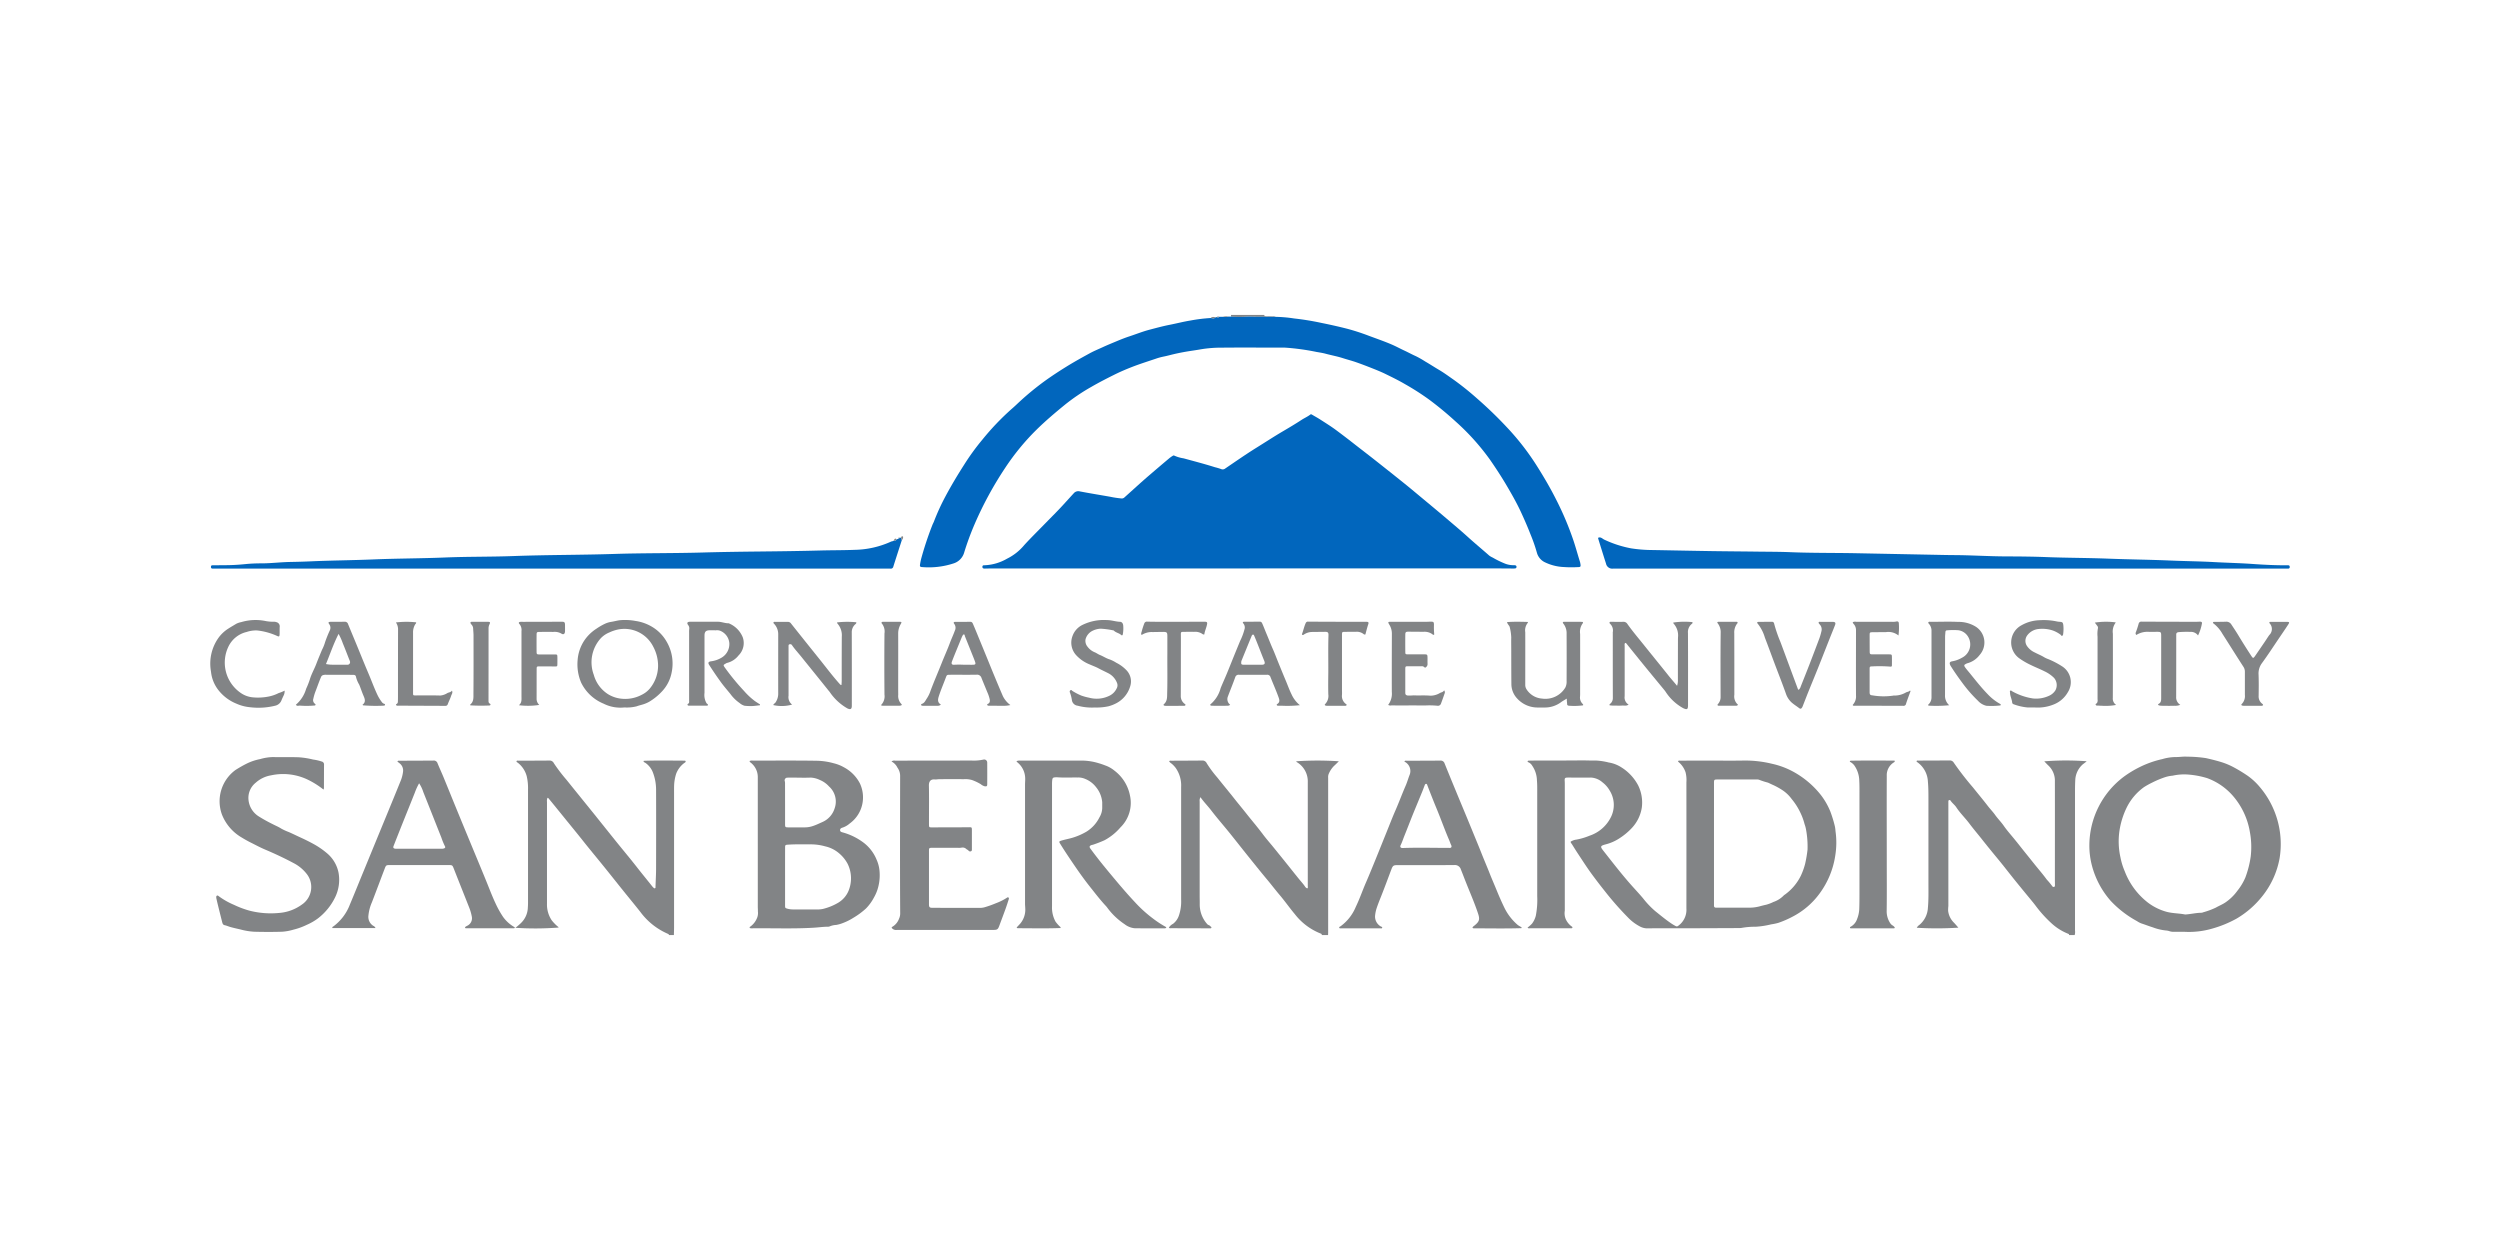 <svg id="logos" xmlns="http://www.w3.org/2000/svg" viewBox="0 0 280 140"><defs><style>.cls-1{fill:#828486;}.cls-2{fill:#0166bd;}.cls-3{fill:none;}</style></defs><title>csusb</title><path class="cls-1" d="M231.741,104.73c-.008-.051-.009-.112-.065-.131a6.033,6.033,0,0,1-1.946-1.225,13.874,13.874,0,0,1-1.79-2c-.437-.557-.9-1.1-1.345-1.646s-.9-1.1-1.339-1.656c-.378-.473-.748-.953-1.129-1.424-.422-.522-.853-1.036-1.277-1.557-.349-.429-.693-.863-1.039-1.3-.412-.513-.837-1.017-1.231-1.543-.471-.63-1.047-1.175-1.479-1.838-.175-.268-.453-.458-.63-.731a.148.148,0,0,0-.169-.069c-.072.023-.085.093-.085.159,0,.155,0,.31,0,.466q0,5.617,0,11.236a3.908,3.908,0,0,0-.026.537,2.21,2.21,0,0,0,.619,1.3c.189.188.358.4.53.59a37.622,37.622,0,0,1-4.661.011.853.853,0,0,1,.276-.307,2.658,2.658,0,0,0,.969-1.914c.086-.943.061-1.889.061-2.833q0-4.666,0-9.332c0-.66,0-1.32-.06-1.978a2.809,2.809,0,0,0-1.205-2.193.412.412,0,0,1-.072-.079c.031-.116.122-.087.193-.087,1.166-.006,2.332-.008,3.5-.015a.5.5,0,0,1,.481.247,34.036,34.036,0,0,0,2.154,2.78c.555.695,1.127,1.377,1.669,2.082.26.338.562.645.806.989.306.432.682.8.983,1.238.322.465.7.891,1.06,1.329.475.576.931,1.167,1.4,1.746.333.41.66.825.991,1.237.453.562.927,1.106,1.352,1.691a8.5,8.5,0,0,1,.617.745.175.175,0,0,0,.2.079c.093-.028.1-.112.1-.191,0-.194-.007-.388-.007-.583,0-3.68.007-7.361,0-11.042a2.32,2.32,0,0,0-.728-1.779c-.158-.146-.3-.307-.462-.47a31.083,31.083,0,0,1,4.748-.009c-.188.189-.418.3-.586.493a2.489,2.489,0,0,0-.686,1.562c-.024.44-.032.88-.032,1.32q0,7.8,0,15.592a1.182,1.182,0,0,1-.038.5Z"/><path class="cls-1" d="M148.046,104.73c-.007-.066-.019-.132-.09-.157a6.807,6.807,0,0,1-2.935-2.189c-.588-.7-1.114-1.457-1.707-2.155-.461-.541-.889-1.108-1.344-1.653-.778-.931-1.535-1.879-2.295-2.825-.663-.824-1.312-1.659-1.977-2.482-.682-.844-1.4-1.663-2.057-2.522-.378-.492-.819-.928-1.189-1.465a.815.815,0,0,0-.089.487q0,5.269,0,10.538c0,.324.012.647.007.971a3.283,3.283,0,0,0,.847,2.23c.095.112.26.108.346.233.039.057.151.072.107.175-.032.074-.109.053-.169.054q-.409,0-.817,0l-3.538-.01c-.073,0-.155.03-.229-.072a1.173,1.173,0,0,1,.462-.419,1.969,1.969,0,0,0,.682-1,4.843,4.843,0,0,0,.226-1.72q0-6.3,0-12.6a3.414,3.414,0,0,0-.6-2.127,2.764,2.764,0,0,0-.474-.5.985.985,0,0,1-.271-.251c.083-.11.18-.071.263-.071,1.14-.007,2.281-.008,3.422-.02a.518.518,0,0,1,.524.3,12.487,12.487,0,0,0,1.174,1.585c.659.829,1.338,1.642,1.993,2.474.424.537.866,1.061,1.289,1.6.6.76,1.23,1.492,1.81,2.267.394.528.832,1.022,1.247,1.534q.842,1.038,1.678,2.08c.388.483.77.972,1.163,1.451.214.26.441.508.635.784a.518.518,0,0,0,.271.247c.11-.078.061-.175.061-.258q0-5.814,0-11.627a2.509,2.509,0,0,0-1.2-2.242c-.043-.027-.093-.046-.086-.111a34.885,34.885,0,0,1,4.766,0c-.195.188-.37.365-.554.532a2.778,2.778,0,0,0-.59.9.96.96,0,0,0-.054.42q0,8.652,0,17.3c0,.1-.007.207-.011.31Z"/><path class="cls-1" d="M74.929,104.73a.171.171,0,0,0-.117-.138,7.563,7.563,0,0,1-3.087-2.449c-.607-.773-1.236-1.528-1.851-2.293-.7-.867-1.386-1.741-2.085-2.606-.649-.806-1.308-1.6-1.96-2.406-.375-.462-.741-.931-1.115-1.394-.4-.493-.8-.984-1.2-1.476s-.782-.965-1.173-1.447q-.453-.558-.909-1.113c-.021-.026-.063-.035-.109-.06a.915.915,0,0,0-.061.461q0,5.715,0,11.431a3.165,3.165,0,0,0,.531,1.835,4.824,4.824,0,0,0,.616.646c.053.052.137.077.149.166a34.507,34.507,0,0,1-4.832.027,6.855,6.855,0,0,0,.594-.507,2.51,2.51,0,0,0,.8-1.79c.027-.335.019-.673.019-1.01q0-6.085,0-12.17a5.91,5.91,0,0,0-.146-1.5,2.845,2.845,0,0,0-.985-1.5c-.064-.053-.172-.074-.161-.191.058-.078.141-.052.213-.053,1.153,0,2.307,0,3.46-.012a.525.525,0,0,1,.517.306,18.636,18.636,0,0,0,1.407,1.848c1.043,1.3,2.095,2.592,3.14,3.89.8,1,1.6,2,2.4,2.995s1.611,1.954,2.388,2.953c.547.7,1.118,1.389,1.67,2.089a1.173,1.173,0,0,0,.131.142c.056.049.113.122.2.071.066-.039.042-.115.044-.177.023-.685.063-1.37.064-2.055.007-2.929.012-5.858,0-8.787a5.422,5.422,0,0,0-.368-1.972,2.341,2.341,0,0,0-.8-1.024c-.08-.06-.195-.079-.239-.186a.318.318,0,0,1,.014-.037c0-.011.014-.027.021-.027,1.528-.053,3.057-.023,4.585-.017.036,0,.08.007.1.091,0,.11-.136.145-.213.216a2.685,2.685,0,0,0-.843,1.14,4.853,4.853,0,0,0-.231,1.216c-.015.31-.012.621-.012.932q0,7.543,0,15.086c0,.285-.013.57-.019.854Z"/><path class="cls-1" d="M137.858,35.464c0-.065.045-.13,0-.194h3.734c.007.121.091.138.189.14.245.005.491.009.736.02a.658.658,0,0,1,.376.056c-.827,0-1.655,0-2.484-.01-.216,0-.429-.026-.65-.014A13.226,13.226,0,0,1,137.858,35.464Z"/><path class="cls-2" d="M139.927,63.668H111.035c-.246,0-.492.01-.739.013-.138,0-.27-.016-.267-.2,0-.162.125-.181.247-.173a5.413,5.413,0,0,0,2.511-.735,5.877,5.877,0,0,0,1.938-1.535c.779-.85,1.605-1.657,2.409-2.484.642-.659,1.3-1.306,1.919-1.983.4-.437.8-.88,1.2-1.315a.666.666,0,0,1,.689-.219c1.13.216,2.266.4,3.4.6a10.946,10.946,0,0,0,1.264.19.419.419,0,0,0,.34-.124c.925-.827,1.836-1.67,2.778-2.478q1.117-.96,2.244-1.908a3.513,3.513,0,0,1,.348-.245c.064-.042.134-.087.214-.038a3.87,3.87,0,0,0,1.032.3c1.168.323,2.344.623,3.5.992a6.6,6.6,0,0,1,.7.209.455.455,0,0,0,.469-.065c1.18-.8,2.346-1.618,3.557-2.367.967-.6,1.917-1.223,2.9-1.8.7-.411,1.4-.827,2.08-1.272.327-.213.693-.368,1-.61.059-.045.12-.014.179.021.313.187.635.36.941.558.6.388,1.21.765,1.782,1.192q.926.69,1.837,1.4c.677.532,1.362,1.055,2.041,1.585q.7.547,1.394,1.1c.8.633,1.594,1.265,2.385,1.9.562.453,1.116.916,1.671,1.378,1.01.842,2.025,1.679,3.026,2.531.777.661,1.56,1.316,2.316,2,.8.727,1.639,1.419,2.452,2.137a1.988,1.988,0,0,0,.391.226,10.292,10.292,0,0,0,1.345.662,2.521,2.521,0,0,0,.978.191.8.8,0,0,1,.229.02.158.158,0,0,1,.111.181.147.147,0,0,1-.1.148.877.877,0,0,1-.229.022c-.791,0-1.581-.013-2.372-.013h-27.22Z"/><path class="cls-2" d="M137.858,35.464a13.226,13.226,0,0,0,1.9,0c.221-.012.434.011.65.014.829.01,1.657.008,2.484.01a14.967,14.967,0,0,1,2.049.18,29.809,29.809,0,0,1,3.02.49c.986.2,1.967.416,2.94.667a24.511,24.511,0,0,1,2.43.791c.863.321,1.736.621,2.581.986.459.2.906.445,1.36.655s.875.446,1.325.643a11.163,11.163,0,0,1,1.036.592c.51.295,1,.618,1.511.918.6.35,1.15.762,1.716,1.155a32.12,32.12,0,0,1,2.557,2.053,45.541,45.541,0,0,1,3.354,3.237,28.292,28.292,0,0,1,3.425,4.433c.765,1.212,1.483,2.448,2.126,3.729a34.056,34.056,0,0,1,1.92,4.567c.257.773.468,1.558.713,2.335a1.308,1.308,0,0,1,.036.15c.076.42.058.447-.36.452a11.908,11.908,0,0,1-1.476-.012,5.4,5.4,0,0,1-2.195-.568,1.68,1.68,0,0,1-.835-1.063,18.065,18.065,0,0,0-.7-2.01c-.337-.866-.709-1.718-1.1-2.561-.475-1.017-1.03-1.99-1.6-2.958s-1.2-1.928-1.844-2.86a26.026,26.026,0,0,0-3.859-4.288,37.692,37.692,0,0,0-2.949-2.438,28.636,28.636,0,0,0-2.729-1.749c-.7-.411-1.437-.77-2.169-1.128-.466-.229-.95-.425-1.433-.617-.619-.246-1.241-.486-1.869-.705-.485-.169-.984-.294-1.472-.452-.64-.206-1.3-.323-1.951-.5-.336-.09-.684-.139-1.027-.2a26.288,26.288,0,0,0-3.457-.475c-.347-.015-.7-.006-1.044-.006-2.022,0-4.044-.014-6.066.006a13.947,13.947,0,0,0-2.355.184c-.541.1-1.1.169-1.643.263-.467.081-.938.173-1.4.283-.389.092-.776.2-1.169.277a6.476,6.476,0,0,0-.821.226c-.916.309-1.838.6-2.738.951-.651.255-1.295.531-1.925.845-.863.43-1.719.868-2.553,1.35a22.225,22.225,0,0,0-2.991,2.022c-1.1.9-2.187,1.817-3.2,2.818a26.572,26.572,0,0,0-3.462,4.218,40.067,40.067,0,0,0-3.439,6.322,31.018,31.018,0,0,0-1.19,3.244,1.791,1.791,0,0,1-1.2,1.171,8.9,8.9,0,0,1-3.521.4c-.164-.006-.236-.069-.212-.24a6.572,6.572,0,0,1,.142-.719,36.814,36.814,0,0,1,1.248-3.752c.049-.133.125-.256.175-.388a24.645,24.645,0,0,1,1.31-2.857c.637-1.193,1.334-2.352,2.063-3.492a26.077,26.077,0,0,1,2.069-2.845,28.787,28.787,0,0,1,3.267-3.422c.326-.276.63-.578.945-.866a31.8,31.8,0,0,1,2.724-2.232c.83-.6,1.693-1.159,2.567-1.7.821-.505,1.664-.969,2.507-1.431.466-.254.966-.457,1.45-.681.515-.239,1.041-.451,1.562-.67.479-.2.967-.393,1.462-.555.747-.246,1.478-.541,2.241-.739.737-.192,1.47-.394,2.218-.54.773-.151,1.537-.351,2.314-.478a17.913,17.913,0,0,1,2.309-.286c.185.017.382.109.533-.085l.18-.019c.08.085.143.064.194-.031h.44a1.594,1.594,0,0,0,.645-.028Z"/><path class="cls-1" d="M175.914,94.268a1.515,1.515,0,0,1,.648-.232,7.211,7.211,0,0,0,1.472-.439,4.111,4.111,0,0,0,2.342-1.988,3.051,3.051,0,0,0-.094-3.071,3.084,3.084,0,0,0-.815-.925,2.119,2.119,0,0,0-1.28-.526c-.842.014-1.685,0-2.528,0-.41,0-.433.04-.409.451.007.116.007.233.007.349q0,7.059,0,14.117a1.724,1.724,0,0,0,.109.946,2.067,2.067,0,0,0,.677.824c.045.027.084.061.065.122s-.069.07-.122.072c-.078,0-.155,0-.233,0q-2.2,0-4.395,0c-.084,0-.182.04-.272-.078a4.031,4.031,0,0,0,.493-.434,2.489,2.489,0,0,0,.431-.89,9.375,9.375,0,0,0,.159-2.2q0-5.794,0-11.589c0-.452.008-.905-.031-1.354a3.029,3.029,0,0,0-.537-1.674.9.9,0,0,0-.426-.377c-.051-.015-.094-.045-.077-.11s.076-.067.125-.069q.388-.009.777-.011c1.659,0,3.319,0,4.978-.016.6-.008,1.19.026,1.784.014a7.279,7.279,0,0,1,1.414.219,3.692,3.692,0,0,1,1.431.552,5.3,5.3,0,0,1,1.872,2.023,4.354,4.354,0,0,1,.407,2.455,4.31,4.31,0,0,1-1.169,2.359,7.308,7.308,0,0,1-1.409,1.147,5.04,5.04,0,0,1-1.474.634c-.6.163-.634.239-.263.709.952,1.206,1.888,2.424,2.9,3.587.509.587,1.047,1.147,1.546,1.74a9.965,9.965,0,0,0,1.359,1.433c.542.433,1.075.879,1.644,1.274a5.45,5.45,0,0,0,.668.414.23.23,0,0,0,.274-.036,2.205,2.205,0,0,0,.915-1.945q.007-7.059,0-14.117a3.565,3.565,0,0,0-.09-1.116,2.547,2.547,0,0,0-.845-1.211c.037-.155.148-.107.226-.107,1.115-.005,2.23-.005,3.344-.006,1.3,0,2.593.016,3.889-.008a12.682,12.682,0,0,1,3.07.364,8.939,8.939,0,0,1,2.1.743,10.081,10.081,0,0,1,3.387,2.78,7.932,7.932,0,0,1,1.034,1.808,13.624,13.624,0,0,1,.52,1.7,3.718,3.718,0,0,1,.063.5,9.073,9.073,0,0,1-.031,2.782,9.523,9.523,0,0,1-1.728,4.186,8.662,8.662,0,0,1-3.047,2.622,10.737,10.737,0,0,1-1.612.7,6.378,6.378,0,0,1-.793.164,9.408,9.408,0,0,1-1.758.268,8.1,8.1,0,0,0-1.546.129,2.491,2.491,0,0,1-.387.019c-1.775.007-3.551.017-5.326.02-1.631,0-3.261-.012-4.892.012a1.8,1.8,0,0,1-.83-.237,5.2,5.2,0,0,1-1.333-1.026,33.841,33.841,0,0,1-2.557-2.914q-.787-.984-1.529-2c-.5-.688-.959-1.407-1.429-2.116-.25-.376-.488-.758-.726-1.142C176,94.462,175.911,94.389,175.914,94.268Zm16.052.182h0V101.1c0,.1,0,.207,0,.31-.006.185.089.257.264.248.077,0,.155,0,.233,0,1.114,0,2.229,0,3.343,0a4.443,4.443,0,0,0,1.224-.134c.256-.071.517-.139.775-.193a4.283,4.283,0,0,0,.818-.311,2.881,2.881,0,0,0,1.166-.738.618.618,0,0,1,.125-.091,5.7,5.7,0,0,0,1.779-2.108,7.615,7.615,0,0,0,.48-1.33,13.734,13.734,0,0,0,.271-1.593,10.488,10.488,0,0,0-.171-2.266,3.6,3.6,0,0,0-.162-.595,6.78,6.78,0,0,0-.478-1.3,7.125,7.125,0,0,0-.954-1.494,4.031,4.031,0,0,0-.99-.968,8.013,8.013,0,0,0-1.044-.591c-.21-.09-.431-.2-.635-.293a8.426,8.426,0,0,1-.908-.286.711.711,0,0,0-.379-.064c-1.464,0-2.928,0-4.392,0-.343,0-.364.037-.364.387Z"/><path class="cls-1" d="M244.683,104.364h-1.207a1.467,1.467,0,0,1-.459-.059,1.705,1.705,0,0,0-.455-.093,5.851,5.851,0,0,1-1.453-.351c-.43-.131-.846-.3-1.271-.435a2.426,2.426,0,0,1-.5-.262,11.641,11.641,0,0,1-2.944-2.272A9.7,9.7,0,0,1,234.3,96.96a8.8,8.8,0,0,1-.291-2.379A9.65,9.65,0,0,1,237.857,87a11.943,11.943,0,0,1,1.767-1.075,11.085,11.085,0,0,1,2.551-.905,5.505,5.505,0,0,1,1.488-.231c.426.011.862-.074,1.277-.041a14.454,14.454,0,0,1,2.121.16c.592.133,1.178.278,1.756.456a7.763,7.763,0,0,1,1.312.548,16.85,16.85,0,0,1,1.625.986,7.1,7.1,0,0,1,1.307,1.206,9.872,9.872,0,0,1,2.253,8.027,9.513,9.513,0,0,1-1.948,4.259,10.384,10.384,0,0,1-2.849,2.483A12.667,12.667,0,0,1,247.781,104,9.283,9.283,0,0,1,244.683,104.364Zm.057-1.939c.662-.042,1.256-.2,1.866-.195a.379.379,0,0,0,.108-.041,8.681,8.681,0,0,0,1.463-.537c.333-.192.7-.338,1.022-.548a5.434,5.434,0,0,0,1.387-1.335,6.331,6.331,0,0,0,.895-1.489,11.062,11.062,0,0,0,.6-2.355,9.156,9.156,0,0,0-.1-2.773,8.236,8.236,0,0,0-1.844-3.957,7,7,0,0,0-2.944-2.047,9.76,9.76,0,0,0-2.04-.392,5.915,5.915,0,0,0-1.81.118,3.923,3.923,0,0,0-.8.152,10.75,10.75,0,0,0-1.507.628,9.11,9.11,0,0,0-.89.492,6.189,6.189,0,0,0-1.974,2.335,9.015,9.015,0,0,0-.8,2.619,8.245,8.245,0,0,0,.119,2.927,7.567,7.567,0,0,0,.479,1.554,8.071,8.071,0,0,0,2.583,3.5,6.175,6.175,0,0,0,2.1,1.04C243.357,102.308,244.084,102.287,244.74,102.425Z"/><path class="cls-1" d="M83.966,85.227a.652.652,0,0,1,.356-.038c2.41,0,4.82-.024,7.23.017a7.6,7.6,0,0,1,1.832.281,4.373,4.373,0,0,1,1.1.431,4.277,4.277,0,0,1,1.826,1.827,3.673,3.673,0,0,1,.3,2.148,3.579,3.579,0,0,1-1.445,2.339,2.31,2.31,0,0,1-.825.47c-.125.033-.275.124-.248.3s.173.194.316.235a6.933,6.933,0,0,1,2.376,1.189,4.545,4.545,0,0,1,1.394,1.856,3.887,3.887,0,0,1,.338,1.385,5.278,5.278,0,0,1-.246,1.991,4.835,4.835,0,0,1-.393.874,5.217,5.217,0,0,1-.885,1.216,8.374,8.374,0,0,1-1.418,1.047,6.286,6.286,0,0,1-1.107.56,3.893,3.893,0,0,1-.806.237,2.178,2.178,0,0,0-.75.17.354.354,0,0,1-.151.029c-.532,0-1.058.078-1.586.11-2.277.14-4.557.045-6.835.068a.862.862,0,0,1-.347-.023c-.053-.068-.037-.115-.008-.13a2.205,2.205,0,0,0,.836-1.085,1.479,1.479,0,0,0,.065-.65c.006-.181-.012-.362-.012-.543V87.661c0-.207,0-.414,0-.621a2.053,2.053,0,0,0-.811-1.639C84.013,85.361,83.943,85.339,83.966,85.227ZM87.928,98.15h0q0,1.614,0,3.226c0,.333.008.329.329.415a2.406,2.406,0,0,0,.615.066c.855,0,1.709.009,2.564,0a2.872,2.872,0,0,0,.731-.057,6.254,6.254,0,0,0,1.71-.694A2.808,2.808,0,0,0,95.025,99.8a3.676,3.676,0,0,0-.087-3.045A3.985,3.985,0,0,0,94,95.589a3.6,3.6,0,0,0-1.59-.8,5.9,5.9,0,0,0-1.719-.22c-.8,0-1.6-.02-2.4.031-.357.023-.36.036-.36.4Q87.926,96.577,87.928,98.15Zm0-8.156c0,.764,0,1.529,0,2.293,0,.355.025.377.373.379.622,0,1.244,0,1.866,0a2.833,2.833,0,0,0,.907-.162c.361-.12.7-.288,1.041-.439a2.453,2.453,0,0,0,1.354-1.5,2.27,2.27,0,0,0-.619-2.483,2.812,2.812,0,0,0-1.017-.721,2.658,2.658,0,0,0-1.028-.271c-.724.033-1.45,0-2.176,0-.142,0-.285,0-.427.009a.3.3,0,0,0-.3.413,1.184,1.184,0,0,1,.022.307Q87.928,88.905,87.927,89.994Z"/><path class="cls-1" d="M113.837,85.26a.742.742,0,0,1,.425-.07c2.371,0,4.743-.01,7.115,0a6.681,6.681,0,0,1,1.712.3c.292.079.575.194.86.3a3.4,3.4,0,0,1,.883.533,4.578,4.578,0,0,1,1.713,2.722,3.845,3.845,0,0,1-1.058,3.627A6.244,6.244,0,0,1,123.72,94.1a13,13,0,0,1-1.281.5c-.06.023-.128.025-.188.047-.236.088-.273.2-.121.405q.39.531.794,1.051c.578.745,1.182,1.469,1.786,2.193.779.934,1.567,1.858,2.4,2.743a14.393,14.393,0,0,0,2.006,1.822,11.422,11.422,0,0,0,1.516.988c-.066.155-.184.123-.278.123-1.1,0-2.2.009-3.3-.01a2.176,2.176,0,0,1-1.1-.453,7.714,7.714,0,0,1-1.976-1.9,1.774,1.774,0,0,0-.126-.147c-.635-.682-1.2-1.421-1.778-2.149-.628-.79-1.211-1.61-1.778-2.442-.545-.8-1.085-1.6-1.591-2.427-.1-.159-.069-.22.1-.275.443-.142.9-.215,1.348-.352a7.173,7.173,0,0,0,1.525-.668,3.94,3.94,0,0,0,1.464-1.612,2.119,2.119,0,0,0,.307-1.026c0-.22,0-.44,0-.66a3.065,3.065,0,0,0-.693-1.693,2.869,2.869,0,0,0-1.2-.913,1.928,1.928,0,0,0-.89-.164c-.764-.012-1.529.035-2.292-.027a.666.666,0,0,0-.077,0c-.392.018-.427.051-.46.446-.008.1-.01.206-.01.31q0,2.819,0,5.638,0,4.022,0,8.044a3.287,3.287,0,0,0,.386,1.719,3.694,3.694,0,0,0,.589.649c-.012.027-.016.039-.022.05s-.013.03-.02.03c-1.58.061-3.161.024-4.741.021a.143.143,0,0,1-.154-.087c.128-.136.266-.279.4-.427a2.414,2.414,0,0,0,.561-1.759c0-.142-.022-.284-.022-.425q0-6.708,0-13.415c0-.231.028-.459.017-.693a2.341,2.341,0,0,0-.854-1.756C113.933,85.37,113.9,85.33,113.837,85.26Z"/><path class="cls-1" d="M157.29,85.3c.065-.135.167-.1.251-.1,1.257,0,2.514,0,3.771-.014a.452.452,0,0,1,.478.309q.594,1.469,1.2,2.934c.4.977.811,1.951,1.214,2.927.286.689.568,1.379.851,2.07s.578,1.4.857,2.106c.3.764.628,1.52.929,2.285.244.622.516,1.234.768,1.854.282.692.581,1.377.91,2.05a6.008,6.008,0,0,0,1.438,1.85c.136.12.324.194.472.307-.007.023-.009.036-.014.048s-.013.027-.021.028c-1.761.057-3.522.021-5.283.017-.061,0-.131.017-.195-.078.048-.12.172-.188.274-.274.514-.43.564-.672.346-1.323-.4-1.2-.905-2.348-1.369-3.518-.185-.466-.361-.936-.549-1.4a.692.692,0,0,0-.732-.492c-2.138.016-4.276.007-6.415.009-.387,0-.481.068-.622.437-.393,1.035-.771,2.075-1.181,3.1-.162.406-.325.812-.464,1.225a3.762,3.762,0,0,0-.2.982,1.286,1.286,0,0,0,.644,1.123c.057.041.173.029.157.135s-.116.079-.19.079q-2.255,0-4.509,0a.363.363,0,0,1-.1-.03c-.057-.14.069-.161.131-.2a5.087,5.087,0,0,0,1.717-2.191c.427-.883.742-1.811,1.132-2.709s.745-1.776,1.109-2.667c.418-1.025.827-2.053,1.241-3.078.318-.787.622-1.58.963-2.357.4-.915.745-1.854,1.144-2.77.17-.389.278-.8.435-1.188A1.166,1.166,0,0,0,157.29,85.3Zm5,9.667c.243.029.347-.1.24-.318-.081-.163-.132-.334-.2-.5-.51-1.176-.935-2.387-1.426-3.571-.359-.864-.7-1.738-1.037-2.611-.028-.073-.042-.164-.131-.172-.113-.01-.145.089-.178.174-.093.239-.18.481-.278.718-.365.892-.738,1.781-1.1,2.675-.3.751-.589,1.509-.893,2.26-.14.346-.248.7-.416,1.038-.1.2.007.325.223.317C158.83,94.914,160.563,94.966,162.295,94.963Z"/><path class="cls-1" d="M42.058,103.947H37.231c-.042-.134.05-.15.109-.192a5.439,5.439,0,0,0,1.847-2.447c.505-1.192.985-2.4,1.478-3.592q1.327-3.234,2.658-6.466c.506-1.234,1.016-2.466,1.512-3.7a3.953,3.953,0,0,0,.31-1.157,1.01,1.01,0,0,0-.4-.909c-.076-.066-.159-.123-.234-.181.052-.134.154-.1.239-.1,1.257-.007,2.515-.008,3.772-.019a.438.438,0,0,1,.479.291c.208.515.444,1.019.657,1.533.424,1.028.839,2.06,1.26,3.089q.846,2.065,1.7,4.128c.617,1.495,1.243,2.986,1.853,4.484.331.814.64,1.638,1.014,2.436a10.873,10.873,0,0,0,.863,1.552,3.994,3.994,0,0,0,1.31,1.163c-.01.1-.078.109-.142.109q-2.663,0-5.326,0c-.038,0-.077-.006-.11-.087.045-.118.2-.156.3-.224a.92.92,0,0,0,.459-1.016,5.334,5.334,0,0,0-.321-1.076c-.555-1.41-1.119-2.815-1.672-4.225-.176-.447-.166-.453-.635-.454H43.713c-.467,0-.475,0-.644.445-.475,1.244-.937,2.494-1.419,3.735a4.869,4.869,0,0,0-.385,1.457,1.183,1.183,0,0,0,.54,1.167A.462.462,0,0,1,42.058,103.947Zm4.883-16.218a6.834,6.834,0,0,0-.475,1.036c-.424,1.07-.857,2.136-1.283,3.2q-.555,1.389-1.1,2.779c-.078.2-.018.287.2.312a2.027,2.027,0,0,0,.234,0l4.9,0a.7.7,0,0,0,.342-.044c.094-.05.142-.11.081-.217a7.422,7.422,0,0,1-.4-.968c-.678-1.708-1.351-3.419-2.034-5.126A3.823,3.823,0,0,0,46.941,87.729Z"/><path class="cls-2" d="M179,60.226c.3-.123.476.122.677.213a12.378,12.378,0,0,0,3.006.976,15.911,15.911,0,0,0,2.4.189c2.242.04,4.483.086,6.725.121,1.724.026,3.448.036,5.172.058,1.191.015,2.384.012,3.574.062,2.448.1,4.9.067,7.347.116l8.591.17c.764.015,1.528.035,2.293.039,1.97.008,3.936.14,5.907.147,1.49.005,2.982.017,4.47.076,2.319.091,4.639.084,6.956.175,2.344.092,4.69.113,7.033.214,1.6.069,3.212.082,4.816.171,1.436.079,2.874.108,4.308.209,1.28.091,2.558.155,3.841.149l.155,0c.132,0,.183.073.178.2a.155.155,0,0,1-.167.171l-.466,0H180.679a.709.709,0,0,1-.805-.558c-.3-.933-.588-1.871-.88-2.807A.319.319,0,0,1,179,60.226Z"/><path class="cls-2" d="M100.736,60.222l.188.007c.027.088.054.176.08.265-.317.985-.638,1.969-.949,2.957a.287.287,0,0,1-.34.235c-.141-.01-.285,0-.427,0H23.926c-.144,0-.3.022-.3-.2.005-.2.151-.173.279-.174L25.19,63.3a21.607,21.607,0,0,0,2.247-.117,18.187,18.187,0,0,1,1.938-.086c1.051-.01,2.095-.139,3.144-.158.751-.014,1.5-.033,2.251-.067,2.355-.106,4.714-.12,7.069-.218,2.654-.111,5.31-.105,7.963-.214,2.589-.107,5.182-.068,7.77-.164,3.743-.138,7.488-.114,11.23-.235,3.3-.107,6.609-.066,9.912-.161,2.11-.06,4.22-.088,6.331-.111,2.294-.024,4.588-.053,6.881-.115,1.269-.035,2.539-.021,3.807-.073a10.252,10.252,0,0,0,4.053-.916c.1-.049.232-.034.322-.121.137.02.261.01.315-.149.077-.018.162-.016.216-.089C100.7,60.31,100.734,60.286,100.736,60.222Z"/><path class="cls-1" d="M99.848,85.286a.489.489,0,0,1,.4-.093q4.3-.007,8.591-.011a4.984,4.984,0,0,0,1.311-.11.341.341,0,0,1,.419.321q.009,1.224,0,2.449c0,.221-.083.256-.3.218a1.178,1.178,0,0,1-.43-.235,5.5,5.5,0,0,0-.956-.455,2.62,2.62,0,0,0-.958-.1c-.907-.012-1.815-.006-2.722,0-.167,0-.337.043-.5.028-.494-.045-.676.246-.666.7.028,1.256.009,2.514.009,3.771,0,.194,0,.389,0,.583.007.3.018.314.306.314q2.041,0,4.081-.012c.013,0,.026,0,.039,0,.372-.013.379-.01.38.351,0,.66,0,1.321,0,1.982,0,.039,0,.078,0,.117,0,.09.009.191-.095.234a.225.225,0,0,1-.281-.066c-.066-.088-.172-.113-.247-.182a.6.6,0,0,0-.568-.148,1.846,1.846,0,0,1-.387.012c-.946,0-1.892,0-2.838,0-.369,0-.391.016-.391.358q0,2.975,0,5.948c0,.348.06.413.4.415,1.749.007,3.5.006,5.247.009a2.009,2.009,0,0,0,.613-.079,11.793,11.793,0,0,0,1.215-.434,6.353,6.353,0,0,0,1.285-.643.118.118,0,0,1,.145-.009.167.167,0,0,1,.036.181c-.115.355-.227.712-.354,1.064-.231.641-.474,1.279-.709,1.918-.152.413-.233.469-.685.469H100.469a.635.635,0,0,1-.477-.107c-.154-.139-.173-.177,0-.274a1.744,1.744,0,0,0,.706-.89,1.348,1.348,0,0,0,.124-.564c-.035-5.144-.015-10.288-.007-15.432a1.556,1.556,0,0,0-.3-.905A1.525,1.525,0,0,0,99.848,85.286Z"/><path class="cls-1" d="M36.233,88.434a9.363,9.363,0,0,0-1.693-1.078,6.376,6.376,0,0,0-4.183-.518,3.4,3.4,0,0,0-1.715.825,2.176,2.176,0,0,0-.807,1.954,2.463,2.463,0,0,0,1.128,1.809,17.026,17.026,0,0,0,1.568.874c.319.168.655.3.964.5a5.978,5.978,0,0,0,.844.388c.445.193.877.41,1.316.61q.773.351,1.513.758a8.985,8.985,0,0,1,1.424.981,3.813,3.813,0,0,1,1.334,2.256,4.477,4.477,0,0,1-.381,2.683,6.637,6.637,0,0,1-1.942,2.389,6.319,6.319,0,0,1-1.253.72,7.445,7.445,0,0,1-1.481.535,5.719,5.719,0,0,1-1.289.234c-1.036.033-2.074.028-3.11,0a7.4,7.4,0,0,1-1.523-.251c-.376-.089-.755-.168-1.128-.273-.223-.062-.434-.163-.661-.209-.2-.041-.241-.215-.283-.38q-.228-.9-.452-1.809-.093-.377-.177-.756a.783.783,0,0,1-.027-.23c.011-.126.13-.191.221-.116a8.346,8.346,0,0,0,1.782,1.019,10.3,10.3,0,0,0,1.752.653,9.619,9.619,0,0,0,3.305.246,4.959,4.959,0,0,0,2.532-.936,2.37,2.37,0,0,0,.6-3.355,4.411,4.411,0,0,0-1.545-1.3c-1.055-.564-2.135-1.067-3.237-1.533-.465-.2-.917-.439-1.371-.67a13.545,13.545,0,0,1-1.189-.654,5.162,5.162,0,0,1-2.21-2.567,4.336,4.336,0,0,1,1.509-4.989,14.073,14.073,0,0,1,1.222-.7,5.935,5.935,0,0,1,1.551-.526,5.424,5.424,0,0,1,1.485-.227c.958.032,1.919-.014,2.876.027a9.191,9.191,0,0,1,1.565.251,5.36,5.36,0,0,1,.979.225.328.328,0,0,1,.246.34c-.008.882-.007,1.763-.011,2.645A.753.753,0,0,1,36.233,88.434Z"/><path class="cls-1" d="M207.175,85.312c.021-.084.062-.114.117-.115,1.639-.026,3.277-.019,4.9-.006.048.14-.022.161-.074.193a1.678,1.678,0,0,0-.8,1.5c-.013,3.148,0,6.3,0,9.444,0,1.892.017,3.784-.009,5.675a2.377,2.377,0,0,0,.436,1.449c.129.186.371.234.47.437-.018.088-.083.087-.149.087l-4.586-.006c-.064,0-.13,0-.194,0-.036,0-.076-.014-.085-.063a.079.079,0,0,1,.042-.095,1.551,1.551,0,0,0,.756-.893,3.447,3.447,0,0,0,.238-1.092c.02-.543.023-1.088.024-1.631q0-5.559,0-11.116c0-.556.008-1.112-.023-1.667a3.087,3.087,0,0,0-.565-1.7A1.41,1.41,0,0,0,207.175,85.312Z"/><path class="cls-1" d="M182.015,72.011c-.091.105-.053.238-.053.362,0,1.866.006,3.733,0,5.6a.926.926,0,0,0,.444.943c-.258.18-.507.089-.738.108a6.036,6.036,0,0,1-.7,0,3.341,3.341,0,0,1-.7-.032c-.022-.139.071-.159.121-.209a.825.825,0,0,0,.25-.625c-.009-2.411-.006-4.823-.006-7.234a.748.748,0,0,1,0-.116,1.02,1.02,0,0,0-.286-.926c-.044-.045-.1-.095-.079-.165.032-.1.124-.073.2-.073.441,0,.882.011,1.322,0a.5.5,0,0,1,.479.242c.565.8,1.2,1.549,1.817,2.315.918,1.151,1.853,2.289,2.768,3.442.305.385.634.747.977,1.17a1.9,1.9,0,0,0,.093-.691q0-2.081.006-4.161c0-.195,0-.389.007-.583a1.986,1.986,0,0,0-.473-1.514.182.182,0,0,1-.059-.137,8.386,8.386,0,0,1,2.139-.049c.068.114-.03.17-.092.222a1.174,1.174,0,0,0-.4,1c.016,2.7.009,5.393.008,8.089,0,.471-.119.524-.547.323a5.508,5.508,0,0,1-1.974-1.85c-.039-.051-.075-.1-.116-.155-.755-.918-1.514-1.834-2.266-2.755-.652-.8-1.3-1.606-1.945-2.409C182.158,72.081,182.125,72,182.015,72.011Z"/><path class="cls-1" d="M69.938,79.233A4.18,4.18,0,0,1,67.6,78.81a4.839,4.839,0,0,1-2.509-2.35,5.22,5.22,0,0,1-.4-2.493,4.567,4.567,0,0,1,.74-2.214A4.674,4.674,0,0,1,66.8,70.414a6.679,6.679,0,0,1,.918-.535,2.6,2.6,0,0,1,.734-.23c.319-.049.629-.139.949-.182a6.35,6.35,0,0,1,1.772.079,4.984,4.984,0,0,1,1.892.677,4.555,4.555,0,0,1,1.6,1.648,4.838,4.838,0,0,1,.567,3.406,4.228,4.228,0,0,1-1.11,2.182,6.407,6.407,0,0,1-1.436,1.152,3.572,3.572,0,0,1-.613.264c-.254.083-.518.137-.763.231A4.426,4.426,0,0,1,69.938,79.233Zm3.767-4.667a4.536,4.536,0,0,0-.548-2.149,3.61,3.61,0,0,0-3.942-1.911,4.5,4.5,0,0,0-.981.333,2.76,2.76,0,0,0-.943.642,4.01,4.01,0,0,0-.787,4.1,3.759,3.759,0,0,0,1.582,2.159,3.54,3.54,0,0,0,1.293.485,3.943,3.943,0,0,0,2.5-.411,2.776,2.776,0,0,0,.857-.647A4.023,4.023,0,0,0,73.705,74.566Z"/><path class="cls-1" d="M94.248,76.718c.008-.161.023-.313.023-.465,0-1.646,0-3.293.01-4.939a1.975,1.975,0,0,0-.482-1.469.323.323,0,0,1-.05-.1c0-.009.005-.023.008-.035a10,10,0,0,1,2.148-.016c.032.144-.095.2-.168.276a1.176,1.176,0,0,0-.339.876c.01,2.735.007,5.47.006,8.205,0,.379-.159.452-.5.288a5.925,5.925,0,0,1-1.965-1.82c-.358-.441-.711-.887-1.068-1.329-.713-.886-1.43-1.769-2.142-2.656-.34-.423-.715-.817-1.019-1.268a.229.229,0,0,0-.263-.109c-.144.028-.131.139-.13.242q0,1.516,0,3.033c0,.83,0,1.659,0,2.489a1.036,1.036,0,0,0,.4.992,4.278,4.278,0,0,1-2.1.058c.011-.151.169-.182.235-.287a1.732,1.732,0,0,0,.308-.943c-.007-2.229,0-4.459,0-6.688a1.691,1.691,0,0,0-.444-1.17c-.043-.047-.107-.092-.087-.161.029-.1.122-.074.2-.074.467,0,.933.009,1.4,0a.436.436,0,0,1,.383.207q1.567,1.972,3.144,3.935c.761.947,1.487,1.921,2.3,2.826A.208.208,0,0,0,94.248,76.718Z"/><path class="cls-1" d="M85.12,78.987c-.3.032-.6.08-.9.092a6.333,6.333,0,0,1-.814-.033,1.369,1.369,0,0,1-.56-.3A4.287,4.287,0,0,1,81.8,77.72c-.366-.452-.75-.888-1.09-1.361q-.669-.927-1.285-1.89c-.15-.235-.089-.352.19-.4a3.045,3.045,0,0,0,1.22-.422,1.767,1.767,0,0,0,.849-1.638,1.64,1.64,0,0,0-1.055-1.374,1.039,1.039,0,0,0-.461-.039c-.233-.005-.466-.01-.7-.005-.41.008-.563.168-.563.591q0,3.206,0,6.412a1.876,1.876,0,0,0,.119.951c.055.1.079.219.185.288.053.035.11.084.067.157-.028.049-.084.045-.137.045-.659,0-1.318,0-1.977,0-.069,0-.129-.012-.155-.085a.1.1,0,0,1,.058-.126c.161-.091.116-.243.116-.381q0-3.79,0-7.579a3.138,3.138,0,0,1,.011-.388.574.574,0,0,0-.116-.466c-.179-.235-.095-.372.209-.373,1.05,0,2.1-.012,3.148,0,.4.006.78.18,1.184.172a2.847,2.847,0,0,1,1.572,1.57,1.952,1.952,0,0,1-.474,2.032,2.33,2.33,0,0,1-1.3.839.386.386,0,0,0-.1.05c-.33.185-.329.186-.114.494a25.736,25.736,0,0,0,2.138,2.6,7.662,7.662,0,0,0,1.216,1.131c.185.13.377.249.566.372Z"/><path class="cls-1" d="M171.109,69.657c.015.058.025.077.02.081a1.322,1.322,0,0,0-.3,1.072c.008,1.97,0,3.94,0,5.91a.9.9,0,0,0,.136.471,2.245,2.245,0,0,0,1.74,1.05,2.6,2.6,0,0,0,2.619-1.249,1.481,1.481,0,0,0,.136-.713q.013-2.644,0-5.288a1.729,1.729,0,0,0-.368-1.151c-.1-.115-.055-.2.093-.2q.992,0,1.983.006c.122,0,.173.082.088.178A1.612,1.612,0,0,0,176.974,71c.007,2.19,0,4.38,0,6.571a4.052,4.052,0,0,1-.009.427.984.984,0,0,0,.271.817c.034.038.079.067.079.125a.583.583,0,0,1-.013.06,7.566,7.566,0,0,1-1.528.045c-.15-.008-.282-.03-.257-.278a3.27,3.27,0,0,1-.037-.523c-.258.16-.472.271-.661.414a3.034,3.034,0,0,1-1.872.583c-.233,0-.466,0-.7,0a3.084,3.084,0,0,1-2.327-1.011,2.368,2.368,0,0,1-.645-1.649c-.013-1.27-.012-2.54-.015-3.81,0-.453-.015-.908,0-1.36a5.345,5.345,0,0,0-.165-1.15c-.036-.207-.257-.322-.305-.588C169.578,69.616,170.349,69.637,171.109,69.657Z"/><path class="cls-1" d="M218.312,78.988a15.07,15.07,0,0,1-2.327.043c-.069-.126.03-.151.075-.206a1.087,1.087,0,0,0,.269-.709q0-3.771,0-7.541a1.181,1.181,0,0,0-.192-.581c-.053-.1-.181-.153-.166-.3.084-.089.194-.049.29-.049,1.011,0,2.023-.042,3.031.007a3.625,3.625,0,0,1,1.988.534,2.1,2.1,0,0,1,.44,3.17,2.545,2.545,0,0,1-1.392.934.827.827,0,0,0-.174.086c-.165.074-.2.159-.088.328.154.226.334.428.506.638.661.811,1.3,1.638,2.035,2.391a5.726,5.726,0,0,0,1.415,1.11.13.13,0,0,1,.065.083c.006.063-.047.089-.1.089a8.741,8.741,0,0,1-1.509.034,1.837,1.837,0,0,1-.945-.562,15.536,15.536,0,0,1-1.758-2.015c-.438-.591-.861-1.191-1.254-1.813a1.267,1.267,0,0,1-.112-.2c-.09-.219-.029-.341.209-.387a3.223,3.223,0,0,0,1.112-.4,1.666,1.666,0,0,0,.569-2.542,1.5,1.5,0,0,0-.971-.544,7.824,7.824,0,0,0-1.235.009c-.152,0-.2.078-.21.217-.006.168-.032.336-.033.5q-.006,3.265-.007,6.529A1.421,1.421,0,0,0,218.312,78.988Z"/><path class="cls-1" d="M40.6,78.933c.38-.284.282-.622.122-.987-.181-.413-.316-.846-.489-1.264a3.164,3.164,0,0,1-.366-.884c-.015-.145-.129-.212-.281-.212-.272,0-.544-.009-.816-.01H36.552a1.019,1.019,0,0,0-.347.029.367.367,0,0,0-.256.235c-.236.56-.432,1.135-.653,1.7a5.74,5.74,0,0,0-.2.708.5.5,0,0,0,.158.56c.052.041.114.079.076.152s-.108.057-.172.062a9.234,9.234,0,0,1-1.551.007c-.154-.014-.341.1-.47-.1a3.651,3.651,0,0,0,1.149-1.781A9.615,9.615,0,0,0,34.7,76.1c.178-.607.5-1.152.723-1.738.2-.528.422-1.049.637-1.573a4.6,4.6,0,0,0,.347-.86,13.344,13.344,0,0,1,.53-1.319.67.67,0,0,0-.05-.681c-.159-.212-.114-.282.164-.286.518-.008,1.036,0,1.554-.007a.359.359,0,0,1,.378.263q.392.951.786,1.9c.5,1.2.98,2.419,1.494,3.619.341.8.633,1.612,1.005,2.4a4.408,4.408,0,0,0,.481.791.507.507,0,0,0,.268.213c.064.016.127.049.1.131a.122.122,0,0,1-.122.081A18.055,18.055,0,0,1,40.674,79C40.655,79,40.638,78.971,40.6,78.933Zm-4.089-4.559a4.729,4.729,0,0,0,.549.071c.609.01,1.218.007,1.827.006a.287.287,0,0,0,.31-.366,1.191,1.191,0,0,0-.082-.217c-.237-.6-.466-1.207-.713-1.8a6.829,6.829,0,0,0-.481-1.072C37.352,72.108,36.977,73.242,36.508,74.374Z"/><path class="cls-1" d="M113.164,78.966a3.279,3.279,0,0,1-.816.083c-.53,0-1.06-.006-1.59-.007-.083,0-.164-.011-.187-.1s.058-.095.113-.128c.2-.121.2-.314.16-.513a4.192,4.192,0,0,0-.262-.768c-.219-.536-.445-1.07-.658-1.61a.509.509,0,0,0-.557-.356c-.985.017-1.969,0-2.954.007-.36,0-.366.006-.493.348-.255.689-.551,1.361-.773,2.062-.113.358-.171.684.234.931a.545.545,0,0,1-.421.132c-.531.006-1.061,0-1.592,0a.367.367,0,0,1-.114-.018c-.049-.015-.1-.042-.092-.1a.124.124,0,0,1,.063-.087c.329-.088.43-.4.595-.636a3.557,3.557,0,0,0,.4-.836c.391-1.048.839-2.073,1.251-3.112.294-.743.628-1.47.907-2.22.174-.47.393-.925.563-1.4a.723.723,0,0,0-.07-.767c-.1-.129-.065-.221.105-.222.57-.006,1.14,0,1.71-.006.2,0,.254.16.314.3.2.461.388.927.579,1.391q.455,1.105.908,2.212c.282.689.559,1.38.845,2.068.326.786.653,1.571.99,2.351A2.763,2.763,0,0,0,113.164,78.966Zm-5.258-4.517c.129,0,.259,0,.388,0,.246,0,.492.013.737,0,.211-.011.256-.084.186-.3-.079-.241-.177-.476-.272-.712-.292-.73-.587-1.459-.879-2.189-.027-.068,0-.174-.1-.186-.113-.015-.137.1-.181.173a1.214,1.214,0,0,0-.082.175q-.349.852-.7,1.706c-.129.32-.258.641-.381.964-.086.226-.054.405.275.371A9.962,9.962,0,0,1,107.906,74.449Z"/><path class="cls-1" d="M145.588,78.981a12.863,12.863,0,0,1-2.078.058c-.13,0-.258,0-.386,0s-.172-.13-.085-.181c.379-.224.233-.558.136-.825-.268-.739-.591-1.457-.878-2.19a.369.369,0,0,0-.406-.268c-1.036.008-2.073,0-3.109,0a.389.389,0,0,0-.438.282c-.263.74-.565,1.465-.839,2.2a.784.784,0,0,0,.271.871c-.116.135-.285.112-.424.116-.531.014-1.062.006-1.593,0a.4.4,0,0,1-.151-.025c-.076-.033-.089-.1-.022-.148a3.544,3.544,0,0,0,1.123-1.791c.216-.537.46-1.062.682-1.6.28-.676.548-1.356.823-2.034q.339-.834.684-1.667a6.608,6.608,0,0,0,.476-1.26.7.7,0,0,0-.121-.694c-.116-.118-.037-.19.1-.191.583-.005,1.167,0,1.75-.007.192,0,.241.143.294.263.157.353.289.716.44,1.072.246.579.469,1.166.725,1.742.218.491.405,1,.609,1.5.292.713.581,1.427.881,2.137.2.485.379.982.615,1.456A3.329,3.329,0,0,0,145.588,78.981Zm-5.289-4.53h0c.336,0,.673,0,1.009,0s.415-.128.279-.46c-.243-.592-.47-1.19-.706-1.784-.137-.346-.276-.692-.422-1.034-.054-.126-.158-.131-.236-.022a.69.69,0,0,0-.066.14Q139.6,72.646,139.049,74a.513.513,0,0,0-.03.15c-.02.248.021.295.271.3C139.626,74.454,139.963,74.451,140.3,74.451Z"/><path class="cls-1" d="M213.98,77.409c-.168.468-.351.931-.5,1.4a.284.284,0,0,1-.326.244c-.35-.01-.7,0-1.05-.006q-2.159,0-4.316-.006c-.088,0-.181.029-.262-.03-.007-.025-.025-.061-.017-.069a1.364,1.364,0,0,0,.363-1.057c-.013-2.437,0-4.874,0-7.31a1.024,1.024,0,0,0-.155-.552c-.064-.107-.181-.182-.212-.335a.591.591,0,0,1,.373-.05c1.322,0,2.644,0,3.966,0a1.886,1.886,0,0,0,.54-.028c.148-.044.275.02.283.176a6.663,6.663,0,0,1-.037,1.39,1.793,1.793,0,0,0-1.409-.377c-.5.007-1.011,0-1.516.01-.292.009-.3.033-.305.319q0,.913.006,1.828c0,.3.035.331.34.333.6,0,1.192,0,1.788,0,.347,0,.357.011.362.339.005.285,0,.571,0,.856,0,.131-.024.2-.206.176a15.554,15.554,0,0,0-1.979-.026c-.3.005-.312.032-.313.311,0,.868,0,1.737,0,2.605,0,.211.069.32.279.324a7.39,7.39,0,0,0,2.309.045.81.81,0,0,1,.27-.017,2.542,2.542,0,0,0,1.226-.357c.149-.07.324-.064.44-.214Z"/><path class="cls-1" d="M227.847,79.233c-.259,0-.519.012-.777,0a5.968,5.968,0,0,1-1.529-.351.229.229,0,0,1-.177-.188c-.028-.378-.233-.715-.239-1.1,0-.084-.06-.188.043-.245.084-.047.133.045.2.079a6.857,6.857,0,0,0,2.325.8,3.424,3.424,0,0,0,1.8-.3,1.623,1.623,0,0,0,.706-.6,1.23,1.23,0,0,0-.15-1.407,3.789,3.789,0,0,0-1.077-.74c-.5-.253-1.019-.453-1.519-.7a8.159,8.159,0,0,1-1.338-.783,2.185,2.185,0,0,1,.306-3.675,4.368,4.368,0,0,1,2.021-.559,7.1,7.1,0,0,1,1.958.145,2.015,2.015,0,0,0,.269.032c.33.026.379.063.423.379a3.994,3.994,0,0,1-.021,1.007c-.008.08-.035.162-.118.185-.1.026-.11-.091-.165-.124a3.448,3.448,0,0,0-.854-.466,3.743,3.743,0,0,0-1.568-.178,1.8,1.8,0,0,0-1.332.742A1.028,1.028,0,0,0,227,72.318a2.087,2.087,0,0,0,.894.758c.346.185.715.325,1.051.534a2.719,2.719,0,0,0,.472.216,9.356,9.356,0,0,1,1.49.774,2.093,2.093,0,0,1,.7,2.915,3.143,3.143,0,0,1-1.568,1.375A4.75,4.75,0,0,1,227.847,79.233Z"/><path class="cls-1" d="M122.618,79.239a6.062,6.062,0,0,1-1.92-.2.731.731,0,0,1-.639-.581,3.978,3.978,0,0,0-.229-.9.192.192,0,0,1,.089-.267c.091-.044.126.052.187.092a6.783,6.783,0,0,0,.993.518,6.158,6.158,0,0,0,.889.243,3.226,3.226,0,0,0,2.254-.214,1.718,1.718,0,0,0,.822-.822.7.7,0,0,0,.05-.6,2.04,2.04,0,0,0-1.028-1.127c-.351-.179-.712-.343-1.06-.531-.3-.164-.646-.284-.969-.429a4.116,4.116,0,0,1-1.487-1,2.078,2.078,0,0,1-.448-2.187,2.2,2.2,0,0,1,1.123-1.249,5.465,5.465,0,0,1,2.739-.536c.5,0,.965.175,1.457.193.207.007.338.166.361.429a3.682,3.682,0,0,1-.047.966c-.021.124-.1.163-.189.077-.242-.224-.6-.248-.826-.5a9.134,9.134,0,0,0-1.453-.2,2.213,2.213,0,0,0-.888.218,1.486,1.486,0,0,0-.819.968,1.02,1.02,0,0,0,.224.832,1.887,1.887,0,0,0,.837.636c.189.083.358.216.554.292.367.143.691.376,1.077.491a3.768,3.768,0,0,1,.743.372,4.111,4.111,0,0,1,1.14.834,1.8,1.8,0,0,1,.413,1.854,3.142,3.142,0,0,1-1.5,1.829,4.25,4.25,0,0,1-.914.363A6.224,6.224,0,0,1,122.618,79.239Z"/><path class="cls-1" d="M155.473,78.95a2.078,2.078,0,0,0,.411-1.46c-.009-2.176,0-4.353.006-6.529a1.906,1.906,0,0,0-.3-1.022c-.157-.26-.138-.3.169-.3,1.347,0,2.694,0,4.041,0,.155,0,.311-.014.466-.012.292,0,.329.043.337.334a8.206,8.206,0,0,0,.033,1.1c-.111.095-.164.008-.218-.033a1.474,1.474,0,0,0-.95-.268c-.582,0-1.165-.009-1.747-.011-.256,0-.325.06-.327.316q-.011.972,0,1.943c0,.261.024.277.3.279.609,0,1.218,0,1.826,0,.329,0,.355.03.361.354.006.246-.008.493.006.738a.423.423,0,0,1-.162.331c-.064.068-.127.094-.194.02a.384.384,0,0,0-.318-.109c-.5,0-1.01,0-1.515,0-.287,0-.3.019-.306.315,0,.881,0,1.762,0,2.642,0,.2.057.286.277.323a5.633,5.633,0,0,0,.653-.021c.62.032,1.24-.02,1.861.036a2.059,2.059,0,0,0,1.1-.306c.155-.08.355-.084.455-.292a.335.335,0,0,1,.043.391c-.122.365-.253.727-.389,1.087a.355.355,0,0,1-.4.248,8.9,8.9,0,0,0-1.356-.031c-1.269-.009-2.539,0-3.808-.005A.5.5,0,0,1,155.473,78.95Z"/><path class="cls-1" d="M31.877,77.349a1.072,1.072,0,0,1-.092.508c-.095.2-.191.4-.268.6a.977.977,0,0,1-.714.586A7.773,7.773,0,0,1,28,79.21a4.835,4.835,0,0,1-1.521-.4,4.888,4.888,0,0,1-2.037-1.543,3.987,3.987,0,0,1-.8-1.951c-.014-.115-.036-.229-.05-.345a5,5,0,0,1,.807-3.431,3.982,3.982,0,0,1,1.188-1.145c.278-.181.566-.342.847-.516a1.934,1.934,0,0,1,.576-.2,5.6,5.6,0,0,1,2.755-.12,4.161,4.161,0,0,0,.848.075.943.943,0,0,1,.38.057.477.477,0,0,1,.337.5c-.022.283,0,.57-.013.854-.015.258-.07.282-.3.172a7.277,7.277,0,0,0-2.208-.606,3.269,3.269,0,0,0-1.185.17,3.019,3.019,0,0,0-2.009,1.576A4.124,4.124,0,0,0,26.95,77.6a2.818,2.818,0,0,0,1.332.5,6.075,6.075,0,0,0,1.776-.082,4.2,4.2,0,0,0,1.15-.394A3.675,3.675,0,0,0,31.877,77.349Z"/><path class="cls-1" d="M201.458,77.252a.759.759,0,0,0,.229-.376c.326-.815.651-1.63.968-2.449q.571-1.479,1.128-2.964a6.768,6.768,0,0,0,.213-.746.8.8,0,0,0-.147-.732c-.062-.079-.152-.144-.171-.254.043-.122.147-.082.23-.083q.66,0,1.321,0c.327,0,.4.1.283.394-.187.481-.385.959-.575,1.439-.437,1.1-.867,2.21-1.308,3.311-.354.886-.721,1.767-1.078,2.652-.207.514-.405,1.032-.608,1.548a1.225,1.225,0,0,1-.111.247c-.085.124-.157.2-.335.065-.283-.221-.594-.405-.862-.65a2.346,2.346,0,0,1-.616-.975c-.354-1-.739-1.981-1.115-2.969-.418-1.1-.813-2.2-1.238-3.3a4.533,4.533,0,0,0-.789-1.542c-.124-.134-.085-.215.088-.218.492-.009.984,0,1.476-.007a.225.225,0,0,1,.257.183,15.44,15.44,0,0,0,.7,2.048c.284.748.557,1.5.835,2.25l1.131,3.048A.108.108,0,0,0,201.458,77.252Z"/><path class="cls-1" d="M60.4,78.952a8.326,8.326,0,0,1-2.285.032c.351-.283.292-.649.292-.994q0-3.656,0-7.311a1.029,1.029,0,0,0-.231-.789c-.129-.133-.071-.225.121-.244.09-.009.182,0,.272,0l4.355-.011c.294,0,.354.06.358.366,0,.234.005.467,0,.7-.007.3-.179.423-.421.253a1.511,1.511,0,0,0-.915-.177c-.505-.016-1.011-.008-1.516,0-.3,0-.33.03-.332.339q-.008.933,0,1.867c0,.284.032.313.315.316.557,0,1.114,0,1.672,0,.33,0,.335,0,.342.314.006.246,0,.492,0,.738-.008.3-.011.293-.3.291-.57,0-1.14-.009-1.71-.007-.292,0-.311.018-.312.31-.005,1.114,0,2.229-.006,3.344A.924.924,0,0,0,60.4,78.952Z"/><path class="cls-1" d="M253.462,78.97c-.084.113-.21.077-.32.078-.595,0-1.191,0-1.787,0a.793.793,0,0,1-.229-.025c-.09-.027-.131-.1-.052-.173a1.251,1.251,0,0,0,.353-1.024c0-.868,0-1.736,0-2.6a1,1,0,0,0-.182-.574c-.786-1.212-1.547-2.44-2.328-3.655a3.825,3.825,0,0,0-1.068-1.217c.007-.127.077-.129.14-.13.44-.006.88,0,1.319-.019a.648.648,0,0,1,.611.323c.249.375.5.749.734,1.134q.728,1.208,1.5,2.384c.177.27.222.272.4.021.347-.5.687-1,1.027-1.5.2-.288.38-.585.582-.87a.931.931,0,0,0,.02-1.328.206.206,0,0,1-.017-.073c.039-.1.127-.072.2-.072.583,0,1.166,0,1.748,0,.307,0,.332.044.161.307-.332.509-.676,1.01-1.017,1.512-.636.938-1.251,1.891-1.92,2.805a1.924,1.924,0,0,0-.377,1.292c.03.788.019,1.578.008,2.366a1.03,1.03,0,0,0,.422.907A.151.151,0,0,1,253.462,78.97Z"/><path class="cls-1" d="M239.269,71.117a.261.261,0,0,1-.051-.309,9.474,9.474,0,0,0,.31-.954.306.306,0,0,1,.347-.23q3.051.015,6.1.016c.142,0,.284-.01.427-.015s.256.072.215.2a5.015,5.015,0,0,1-.438,1.346.977.977,0,0,0-.865-.4A11.157,11.157,0,0,0,244,70.8c-.2.028-.27.118-.261.3,0,.065,0,.129,0,.194,0,2.255,0,4.509-.008,6.764a.959.959,0,0,0,.463.882,1.461,1.461,0,0,1-.655.105c-.479.017-.959.008-1.438,0A1.225,1.225,0,0,1,241.8,79c-.1-.027-.127-.116-.035-.163.285-.148.287-.409.287-.668q0-3.478,0-6.958c0-.414-.033-.444-.439-.446-.324,0-.648.012-.972,0A2.331,2.331,0,0,0,239.269,71.117Z"/><path class="cls-1" d="M152.925,71.058a.211.211,0,0,1-.22-.057,1.211,1.211,0,0,0-.839-.24q-.6,0-1.205.007c-.353,0-.359.009-.359.38q0,3.012,0,6.024c0,.22.013.441,0,.66a1.1,1.1,0,0,0,.5,1.056c.016.011.016.046.024.071-.06.118-.173.093-.272.093-.635,0-1.269,0-1.9-.005a.57.57,0,0,1-.19-.021c-.088-.031-.125-.1-.044-.173a1.305,1.305,0,0,0,.35-1.093c-.021-.816-.01-1.632,0-2.448.009-1.386-.027-2.771.02-4.157.01-.314-.069-.391-.382-.39-.479,0-.958.015-1.437.015a1.694,1.694,0,0,0-.968.312.126.126,0,0,1-.142.01.077.077,0,0,1-.035-.1c.153-.394.231-.813.407-1.2a.266.266,0,0,1,.3-.176q3.011.015,6.023.019c.181,0,.362-.01.542,0,.135.007.211.059.161.228C153.127,70.265,153.029,70.665,152.925,71.058Z"/><path class="cls-1" d="M127.864,71.121c-.106-.155-.024-.266,0-.369a8.221,8.221,0,0,1,.291-.914.307.307,0,0,1,.353-.212c.829.017,1.658.02,2.487.019,1.3,0,2.591-.009,3.887-.014a1,1,0,0,1,.154.009c.135.021.187.07.161.235-.065.41-.261.779-.312,1.176a.2.2,0,0,1-.2-.036,1.4,1.4,0,0,0-.953-.248c-.363-.011-.726,0-1.089,0-.4,0-.391.008-.386.4.008.648,0,1.3,0,1.944q0,2.409-.009,4.819a1.064,1.064,0,0,0,.434.9c.05.039.117.069.083.149a.136.136,0,0,1-.131.069c-.246,0-.492.006-.738.006l-1.244,0a.933.933,0,0,1-.231-.015c-.078-.023-.153-.094-.066-.168.405-.35.356-.818.37-1.281.043-1.451.008-2.9.019-4.352,0-.661,0-1.322,0-1.983,0-.432-.057-.484-.5-.482s-.879.021-1.319.014A2.092,2.092,0,0,0,127.864,71.121Z"/><path class="cls-1" d="M44.342,69.714A10.1,10.1,0,0,1,46.6,69.7c.041.109-.057.162-.1.233a1.713,1.713,0,0,0-.238.924q0,3.363,0,6.726c0,.3,0,.305.292.306.92,0,1.841-.018,2.76.011a1.805,1.805,0,0,0,.813-.288c.162-.072.375-.076.49-.265.123.241-.03.4-.086.573-.1.322-.258.62-.375.934a.265.265,0,0,1-.291.2c-.155,0-.311,0-.466,0l-4.743-.02a.718.718,0,0,1-.191,0c-.1-.031-.171-.118-.048-.187.146-.081.145-.2.149-.329s.006-.284.007-.427q0-3.829.009-7.659A1.321,1.321,0,0,0,44.342,69.714Z"/><path class="cls-1" d="M237.01,78.953a6.436,6.436,0,0,1-1.638.091c-.116,0-.233-.011-.349-.018s-.253.035-.306-.095c-.045-.108.1-.128.149-.195a.634.634,0,0,0,.06-.414c0-2.332,0-4.664,0-7a3.4,3.4,0,0,1,.044-.965.33.33,0,0,0-.094-.285c-.081-.115-.17-.224-.257-.339a8.228,8.228,0,0,1,2.323-.029c0,.011.014.029.01.034a1.652,1.652,0,0,0-.31,1.234q.011,3.6-.006,7.19A.85.85,0,0,0,237.01,78.953Z"/><path class="cls-1" d="M52.69,69.719c.045-.085.116-.075.177-.076.583,0,1.167-.007,1.75,0,.29,0,.318.052.188.319a.993.993,0,0,0-.087.451q0,4.023-.005,8.046c0,.137,0,.258.133.339.054.033.114.071.08.151a.125.125,0,0,1-.128.066A20.253,20.253,0,0,1,52.678,79c-.007-.044-.023-.083-.014-.091.42-.331.358-.815.362-1.253.018-2.163.012-4.327.009-6.491,0-.258-.032-.516-.041-.775a.664.664,0,0,0-.122-.359C52.8,69.933,52.689,69.851,52.69,69.719Z"/><path class="cls-1" d="M194.659,78.932a.254.254,0,0,1-.21.112l-1.905,0c-.064,0-.137.007-.172-.06s.024-.114.065-.161a1.143,1.143,0,0,0,.271-.786c-.007-2.385-.02-4.77.008-7.154a1.624,1.624,0,0,0-.385-1.14.126.126,0,0,1,.134-.1q.972,0,1.944,0c.074,0,.164-.027.2.068.027.073-.037.114-.076.164a1.632,1.632,0,0,0-.294,1.058q.011,3.344.007,6.687c0,.065,0,.13,0,.195A1.223,1.223,0,0,0,194.659,78.932Z"/><path class="cls-1" d="M98.661,78.98a1.383,1.383,0,0,0,.4-1.19c-.019-2.279-.022-4.558,0-6.837a1.43,1.43,0,0,0-.346-1.183c.051-.139.135-.128.21-.128.6,0,1.192,0,1.787,0,.289,0,.3.03.165.266a2.058,2.058,0,0,0-.28,1.066c.009,1.968,0,3.936,0,5.9,0,.311,0,.621.006.932a1.294,1.294,0,0,0,.36,1.053c.063.055.033.122-.04.148a.558.558,0,0,1-.189.034q-.953,0-1.9,0A.764.764,0,0,1,98.661,78.98Z"/><path class="cls-1" d="M100.423,60.393c-.054.159-.178.169-.315.149C100.192,60.306,100.274,60.267,100.423,60.393Z"/><path class="cls-1" d="M101,60.494c-.026-.089-.053-.177-.08-.265.031-.079.042-.2.164-.159.085.027.069.129.048.2A.384.384,0,0,1,101,60.494Z"/><path class="cls-1" d="M136.138,35.538c-.151.194-.348.1-.533.085C135.757,35.435,135.95,35.5,136.138,35.538Z"/><path class="cls-1" d="M137.6,35.459a1.594,1.594,0,0,1-.645.028A1.3,1.3,0,0,1,137.6,35.459Z"/><path class="cls-1" d="M136.512,35.488c-.051.095-.114.116-.194.031C136.368,35.419,136.43,35.393,136.512,35.488Z"/><path class="cls-1" d="M100.736,60.222c0,.064-.036.088-.1.082C100.619,60.214,100.64,60.174,100.736,60.222Z"/><rect class="cls-3" width="280" height="140"/></svg>